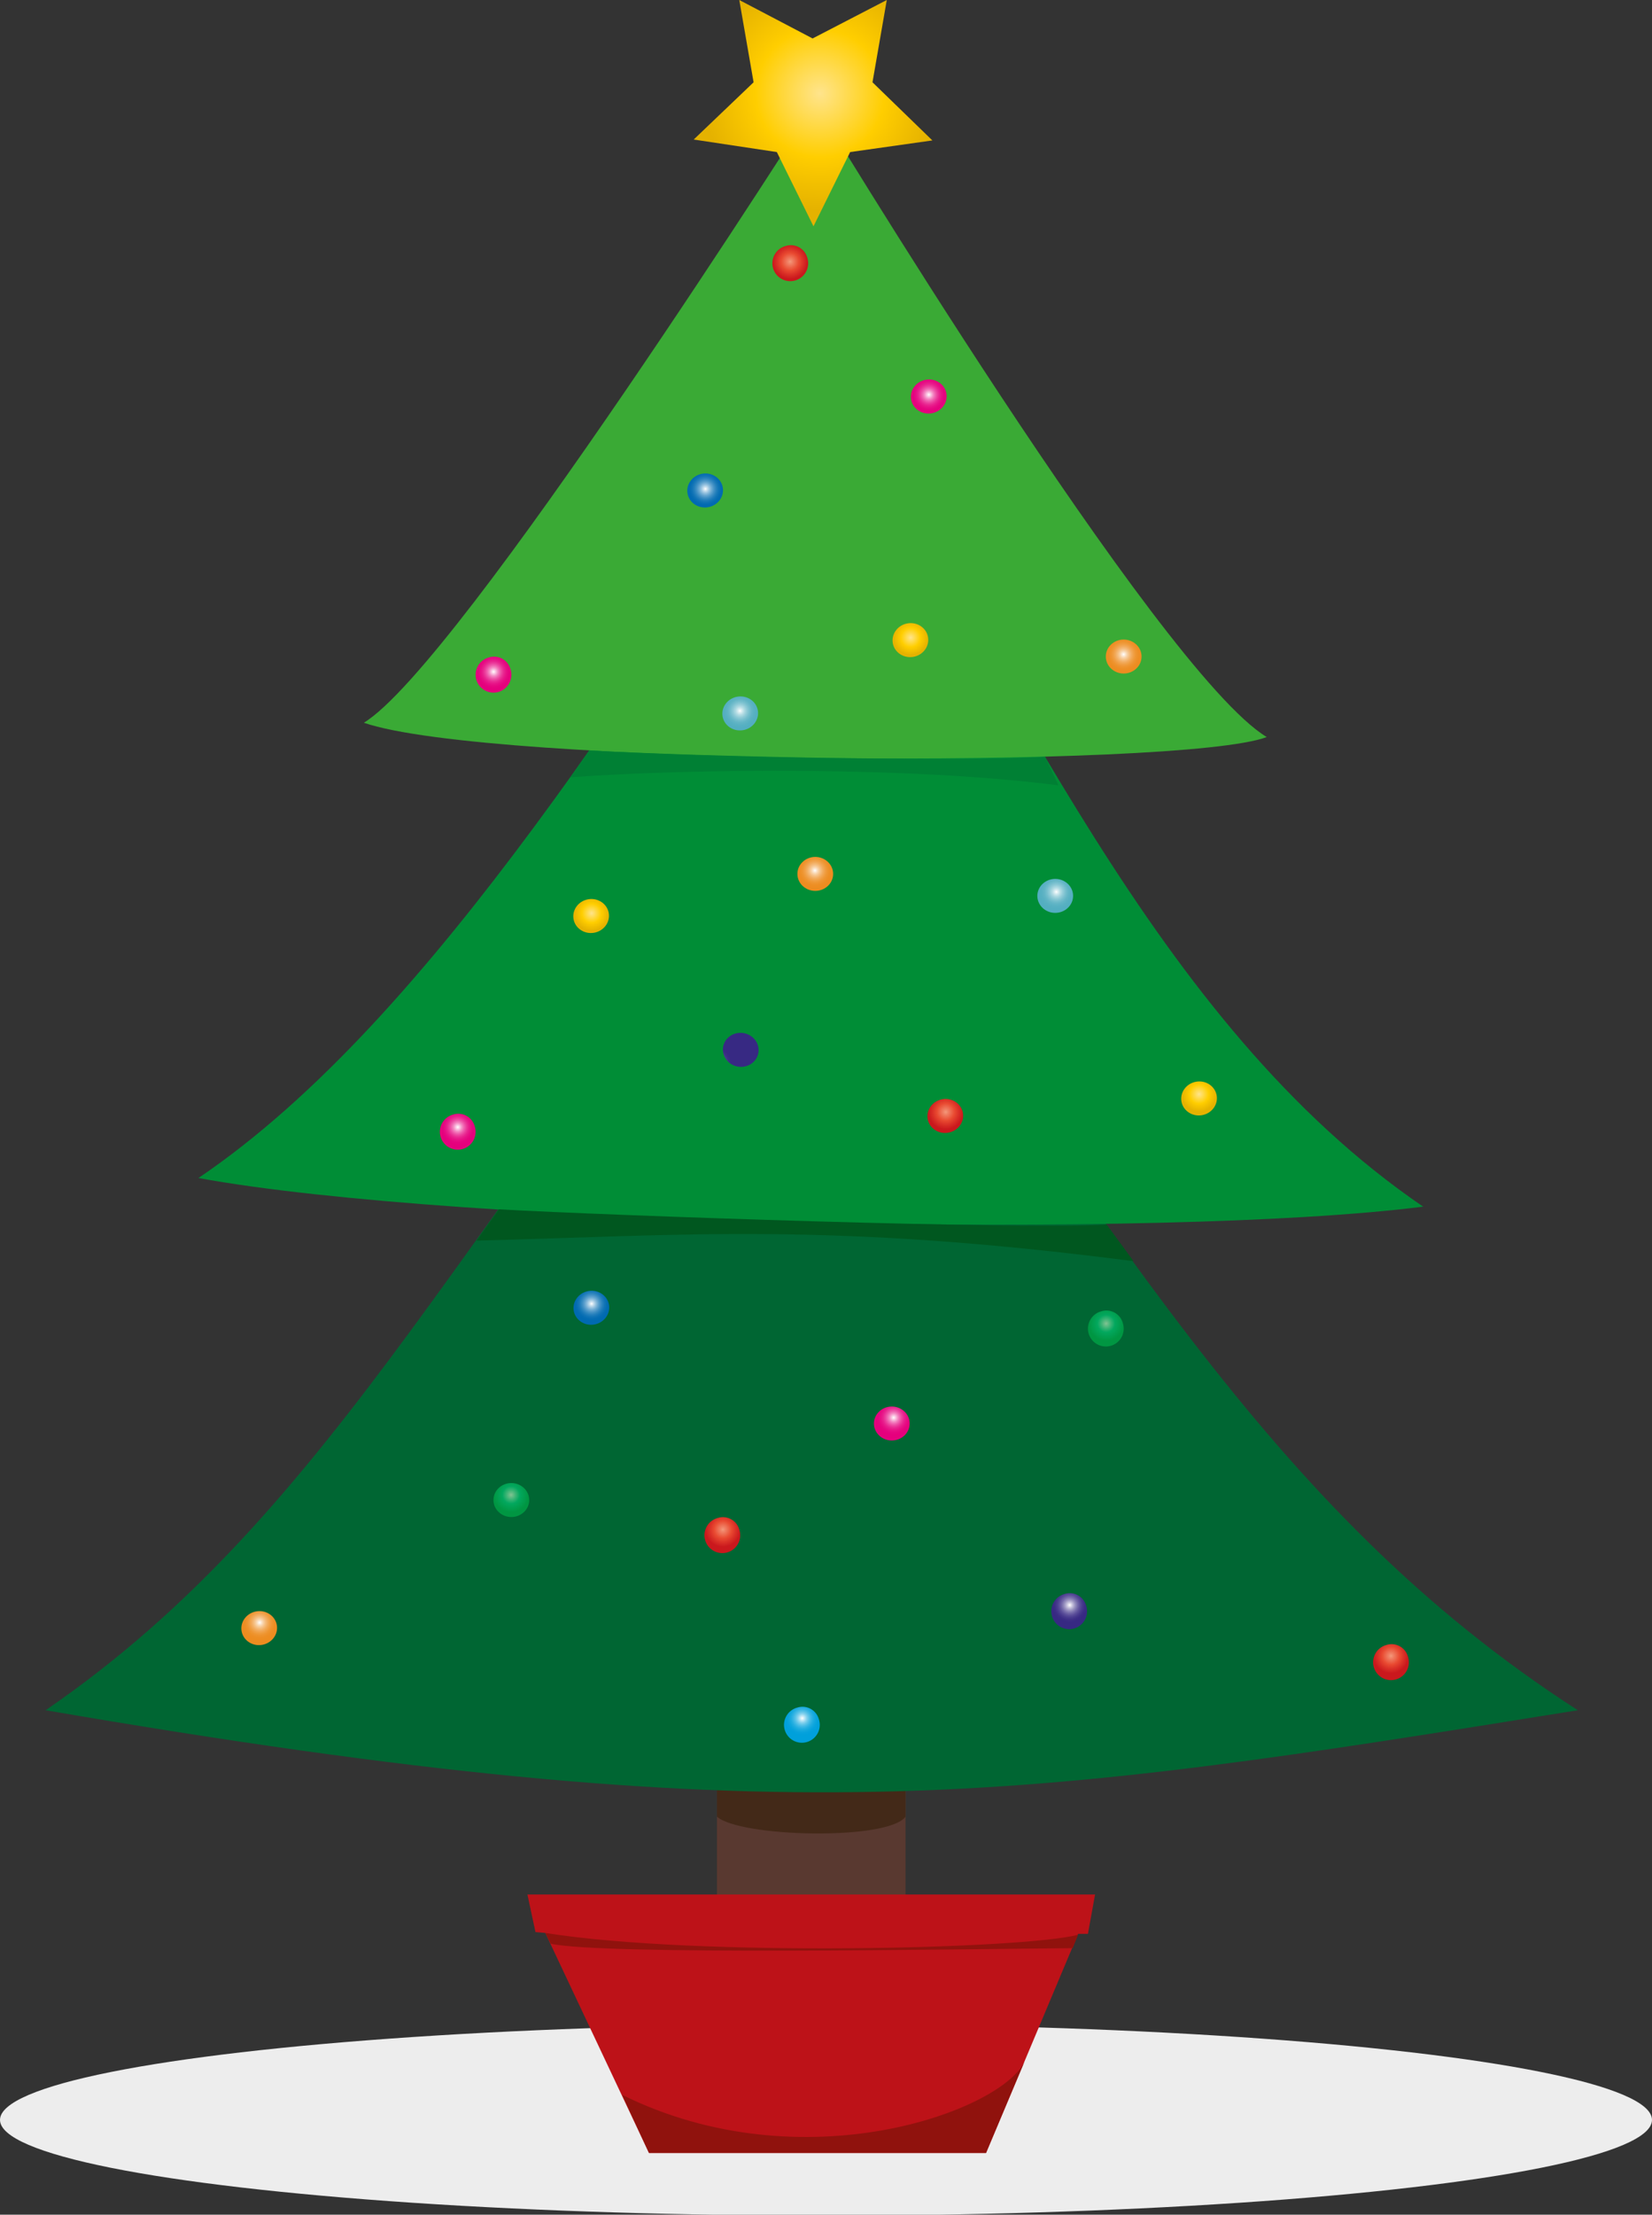 <svg xmlns="http://www.w3.org/2000/svg" xmlns:xlink="http://www.w3.org/1999/xlink" width="184.8" height="247.6" viewBox="0 0 184.8 247.6"><rect x="0" y="0" width="184.8" height="247.6" fill="#333333" stroke="none"/><defs><style>.a{isolation:isolate;}.b{fill:#ededed;}.c{fill:#593930;}.d{fill:#432918;}.e{fill:#063;}.f{fill:#008d36;}.g{fill:#3aaa35;}.h{fill:url(#a);}.i{fill:url(#b);}.j{fill:url(#c);}.k{fill:url(#d);}.l{fill:url(#e);}.m{fill:url(#f);}.n{fill:url(#g);}.o{fill:url(#h);}.p{fill:url(#i);}.q{fill:url(#j);}.r{fill:url(#k);}.s{fill:url(#l);}.t{fill:url(#m);}.u{fill:url(#n);}.v{fill:url(#o);}.w{fill:url(#p);}.x{fill:url(#q);}.y{fill:url(#r);}.z{fill:url(#s);}.aa{fill:url(#t);}.ab{fill:url(#u);}.ac{fill:url(#v);}.ad{fill:url(#w);}.ae{fill:#bd1218;}.af{fill:#008034;}.ag{fill:#00571f;mix-blend-mode:darken;}.ah{fill:#90120d;}.ai{fill:url(#x);}</style><radialGradient id="a" cx="125.69" cy="73.09" r="1.96" gradientTransform="translate(0 0.8) scale(1 0.99)" gradientUnits="userSpaceOnUse"><stop offset="0" stop-color="#fff"/><stop offset="0.08" stop-color="#fcecdb"/><stop offset="0.2" stop-color="#f8d3a9"/><stop offset="0.33" stop-color="#f5bd7f"/><stop offset="0.46" stop-color="#f2ab5d"/><stop offset="0.59" stop-color="#f09e42"/><stop offset="0.72" stop-color="#ee942f"/><stop offset="0.86" stop-color="#ed8e24"/><stop offset="1" stop-color="#ed8c20"/></radialGradient><radialGradient id="b" cx="91.16" cy="97.49" r="1.96" xlink:href="#a"/><radialGradient id="c" cx="57.17" cy="168.01" r="1.96" gradientTransform="translate(0 0.8) scale(1 0.99)" gradientUnits="userSpaceOnUse"><stop offset="0" stop-color="#82c392"/><stop offset="0.27" stop-color="#3bb475"/><stop offset="0.5" stop-color="#03a85f"/><stop offset="0.59" stop-color="#02a559"/><stop offset="1" stop-color="#009642"/></radialGradient><radialGradient id="d" cx="51.21" cy="126.48" r="1.96" gradientTransform="translate(0 0.8) scale(1 0.99)" gradientUnits="userSpaceOnUse"><stop offset="0" stop-color="#fff"/><stop offset="0.02" stop-color="#fef4f9"/><stop offset="0.14" stop-color="#f8bcdd"/><stop offset="0.25" stop-color="#f38ac3"/><stop offset="0.37" stop-color="#ef5fae"/><stop offset="0.49" stop-color="#eb3d9c"/><stop offset="0.61" stop-color="#e8228e"/><stop offset="0.74" stop-color="#e70f85"/><stop offset="0.87" stop-color="#e5047f"/><stop offset="1" stop-color="#e5007d"/></radialGradient><radialGradient id="e" cx="119.66" cy="180.45" r="1.96" gradientTransform="translate(0 0.8) scale(1 0.99)" gradientUnits="userSpaceOnUse"><stop offset="0" stop-color="#fff"/><stop offset="0.03" stop-color="#f5f4f9"/><stop offset="0.17" stop-color="#c3bfda"/><stop offset="0.31" stop-color="#9891bf"/><stop offset="0.45" stop-color="#756baa"/><stop offset="0.59" stop-color="#5a4e99"/><stop offset="0.73" stop-color="#473a8d"/><stop offset="0.87" stop-color="#3b2d85"/><stop offset="1" stop-color="#372983"/></radialGradient><radialGradient id="f" cx="88.38" cy="28.74" r="1.96" gradientTransform="translate(0 0.8) scale(1 0.99)" gradientUnits="userSpaceOnUse"><stop offset="0" stop-color="#f3997b"/><stop offset="0.14" stop-color="#f08165"/><stop offset="0.5" stop-color="#e94a31"/><stop offset="0.75" stop-color="#d92f26"/><stop offset="1" stop-color="#ca181d"/></radialGradient><radialGradient id="g" cx="89.74" cy="193.23" r="1.96" gradientTransform="translate(0 0.8) scale(1 0.99)" gradientUnits="userSpaceOnUse"><stop offset="0" stop-color="#fff"/><stop offset="0.02" stop-color="#f4fbfd"/><stop offset="0.14" stop-color="#bce6f5"/><stop offset="0.25" stop-color="#8ad3ee"/><stop offset="0.37" stop-color="#5fc4e8"/><stop offset="0.49" stop-color="#3db7e4"/><stop offset="0.61" stop-color="#22ade0"/><stop offset="0.74" stop-color="#0fa6dd"/><stop offset="0.87" stop-color="#04a1dc"/><stop offset="1" stop-color="#00a0db"/></radialGradient><radialGradient id="h" cx="80.86" cy="171.92" r="1.96" xlink:href="#f"/><radialGradient id="i" cx="155.59" cy="186.19" r="1.96" xlink:href="#f"/><radialGradient id="j" cx="123.74" cy="148.66" r="1.96" xlink:href="#c"/><radialGradient id="k" cx="55.21" cy="75.05" r="1.96" xlink:href="#d"/><radialGradient id="l" cx="118.12" cy="99.95" r="1.96" gradientTransform="matrix(1, 0.01, -0.01, 0.99, 1.11, -0.48)" gradientUnits="userSpaceOnUse"><stop offset="0" stop-color="#fff"/><stop offset="0.1" stop-color="#dceef2"/><stop offset="0.24" stop-color="#b2dbe3"/><stop offset="0.39" stop-color="#90cbd7"/><stop offset="0.54" stop-color="#75becd"/><stop offset="0.68" stop-color="#62b5c6"/><stop offset="0.84" stop-color="#57b0c2"/><stop offset="1" stop-color="#53aec1"/></radialGradient><radialGradient id="m" cx="99.94" cy="159.31" r="1.96" gradientTransform="matrix(1, 0.01, -0.01, 0.99, 1.77, -0.27)" xlink:href="#d"/><radialGradient id="n" cx="134.1" cy="122.77" r="1.96" gradientTransform="translate(20 -18.1) rotate(8.7) scale(1 0.99)" gradientUnits="userSpaceOnUse"><stop offset="0" stop-color="#fef7e5"/><stop offset="0" stop-color="#fef0c3"/><stop offset="0" stop-color="#ffe48c"/><stop offset="0.55" stop-color="#ffce00"/><stop offset="0.62" stop-color="#fbc900"/><stop offset="1" stop-color="#e5b200"/></radialGradient><radialGradient id="o" cx="66.17" cy="102.28" r="1.96" gradientTransform="translate(16.2 -8) rotate(8.7) scale(1 0.99)" xlink:href="#n"/><radialGradient id="p" cx="1439.02" cy="-81.69" r="1.96" gradientTransform="matrix(0.15, -0.99, 0.98, 0.15, -55.01, 1551.45)" xlink:href="#e"/><radialGradient id="q" cx="28.99" cy="182.41" r="1.96" gradientTransform="translate(27.8 -1.5) rotate(8.7) scale(1 0.99)" xlink:href="#a"/><radialGradient id="r" cx="101.89" cy="71.14" r="1.96" gradientTransform="translate(11.9 -13.8) rotate(8.7) scale(1 0.99)" xlink:href="#n"/><radialGradient id="s" cx="78.9" cy="54.36" r="1.96" gradientTransform="translate(9.1 -10.5) rotate(8.7) scale(1 0.99)" gradientUnits="userSpaceOnUse"><stop offset="0" stop-color="#fff"/><stop offset="0.11" stop-color="#cbe1ef"/><stop offset="0.24" stop-color="#96c2df"/><stop offset="0.37" stop-color="#68a7d1"/><stop offset="0.5" stop-color="#4391c5"/><stop offset="0.63" stop-color="#2580bc"/><stop offset="0.75" stop-color="#1174b6"/><stop offset="0.88" stop-color="#046cb2"/><stop offset="1" stop-color="#006ab1"/></radialGradient><radialGradient id="t" cx="66.17" cy="146.38" r="1.96" gradientTransform="translate(22.8 -7.5) rotate(8.7) scale(1 0.99)" xlink:href="#s"/><radialGradient id="u" cx="82.76" cy="79.39" r="1.96" gradientTransform="translate(12.9 -10.8) rotate(8.7) scale(1 0.99)" xlink:href="#l"/><radialGradient id="v" cx="105.81" cy="124.73" r="1.96" gradientTransform="translate(20 -13.8) rotate(8.7) scale(1 0.99)" xlink:href="#f"/><radialGradient id="w" cx="103.85" cy="43.52" r="1.96" gradientTransform="translate(7.7 -14.4) rotate(8.7) scale(1 0.99)" xlink:href="#d"/><radialGradient id="x" cx="91.86" cy="9.65" r="13.12" gradientTransform="translate(20.7 -48.6) rotate(33.8) scale(1 0.99)" xlink:href="#n"/></defs><title>Christmas Tree 2019 - JasmineDesign</title><g class="a"><ellipse class="b" cx="92.4" cy="237" rx="92.4" ry="10.7"/><rect class="c" x="80.2" y="199" width="21.1" height="16.28"/><path class="d" d="M80.2,199.7v3.4c2.6,2.3,19.1,2.7,21.1,0v-3.4H80.2Z"/><path class="e" d="M90.7,89.6C52.1,135,38.1,168.6,5.1,191.2c82.6,14.2,108.6,10.1,171.4,0C141.6,168.7,124.5,136.8,90.7,89.6Z"/><path class="f" d="M93,44.1c-21,30.3-44.2,69.6-70.8,87.6,28.9,5.3,108,6.9,137,3.2C129,114.3,113.5,75.9,93,44.1Z"/><path class="g" d="M91.2,11.5S51.3,74.4,40.7,80.8c13.9,4.8,91.5,5.2,101,1.6C129.6,75.1,91.2,11.5,91.2,11.5Z"/><ellipse class="h" cx="125.7" cy="73.4" rx="2" ry="1.9"/><ellipse class="i" cx="91.2" cy="97.7" rx="2" ry="1.9"/><ellipse class="j" cx="57.2" cy="167.7" rx="2" ry="1.9"/><path class="k" d="M53.1,125.9a2,2,0,1,1-2.4-1.3A1.9,1.9,0,0,1,53.1,125.9Z"/><path class="l" d="M121.5,179.5a2,2,0,1,1-2.4-1.3A1.9,1.9,0,0,1,121.5,179.5Z"/><path class="m" d="M90.3,28.8a2,2,0,1,1-2.4-1.3A1.9,1.9,0,0,1,90.3,28.8Z"/><path class="n" d="M91.6,192.2a2,2,0,1,1-2.4-1.3A1.9,1.9,0,0,1,91.6,192.2Z"/><path class="o" d="M82.7,171a2,2,0,1,1-2.4-1.3A1.9,1.9,0,0,1,82.7,171Z"/><path class="p" d="M157.5,185.2a2,2,0,1,1-2.4-1.3A1.9,1.9,0,0,1,157.5,185.2Z"/><path class="q" d="M125.6,147.9a2,2,0,1,1-2.4-1.3A1.9,1.9,0,0,1,125.6,147.9Z"/><path class="r" d="M57.1,74.8a2,2,0,1,1-2.4-1.3A1.9,1.9,0,0,1,57.1,74.8Z"/><ellipse class="s" cx="118.1" cy="100.1" rx="2" ry="1.9" transform="translate(-1.1 1.3) rotate(-0.6)"/><ellipse class="t" cx="99.9" cy="159.1" rx="2" ry="1.9" transform="translate(-1.8 1.1) rotate(-0.6)"/><ellipse class="u" cx="134.1" cy="122.8" rx="2" ry="1.9" transform="translate(-17 21.7) rotate(-8.7)"/><ellipse class="v" cx="66.2" cy="102.4" rx="2" ry="1.9" transform="translate(-14.8 11.2) rotate(-8.7)"/><ellipse class="w" cx="82.8" cy="117.3" rx="1.9" ry="2" transform="translate(-45.5 181.7) rotate(-81.4)"/><ellipse class="x" cx="29" cy="182" rx="2" ry="1.9" transform="translate(-27.2 6.5) rotate(-8.7)"/><ellipse class="y" cx="101.9" cy="71.5" rx="2" ry="1.9" transform="translate(-9.7 16.3) rotate(-8.7)"/><ellipse class="z" cx="78.9" cy="54.8" rx="2" ry="1.9" transform="translate(-7.4 12.6) rotate(-8.7)"/><ellipse class="aa" cx="66.2" cy="146.2" rx="2" ry="1.9" transform="translate(-21.4 11.7) rotate(-8.7)"/><ellipse class="ab" cx="82.8" cy="79.7" rx="2" ry="1.9" transform="translate(-11.1 13.5) rotate(-8.7)"/><ellipse class="ac" cx="105.8" cy="124.7" rx="2" ry="1.9" transform="translate(-17.7 17.5) rotate(-8.7)"/><ellipse class="ad" cx="103.8" cy="44.1" rx="2" ry="1.9" transform="matrix(0.99, -0.15, 0.15, 0.99, -5.48, 16.24)"/><polygon class="ae" points="110.3 240.7 72.6 240.7 61 216.1 59.9 216 59 211.8 122.5 211.8 121.7 216.2 120.6 216.2 110.3 240.7"/><path class="af" d="M65.9,83.9l-2.1,3c13.8-1,38.3-1.2,54.6.9l-1.5-3.2C107.7,85.2,78.4,84.6,65.9,83.9Z"/><path class="ag" d="M55.8,135.2l-2.5,3.5c23.4-.6,39.5-2.1,73.5,2.3l-3-4.1C114.5,137.5,68.3,135.9,55.8,135.2Z"/><path class="ah" d="M69.6,234.2c20.2,10,42.4,1.8,45-3.7l-4.3,10.2H72.6Z"/><path class="ah" d="M61,216.1c17,2.7,53.6,1.8,59.6.2l-0.6,1.5c-12.5.1-52.7,0.8-58.4-.5Z"/><polygon class="ai" points="91 25.3 86.9 17 77.6 15.6 84.3 9.2 82.7 0 90.9 4.3 99.2 0 97.6 9.2 104.3 15.7 95.1 17 91 25.3"/></g></svg>